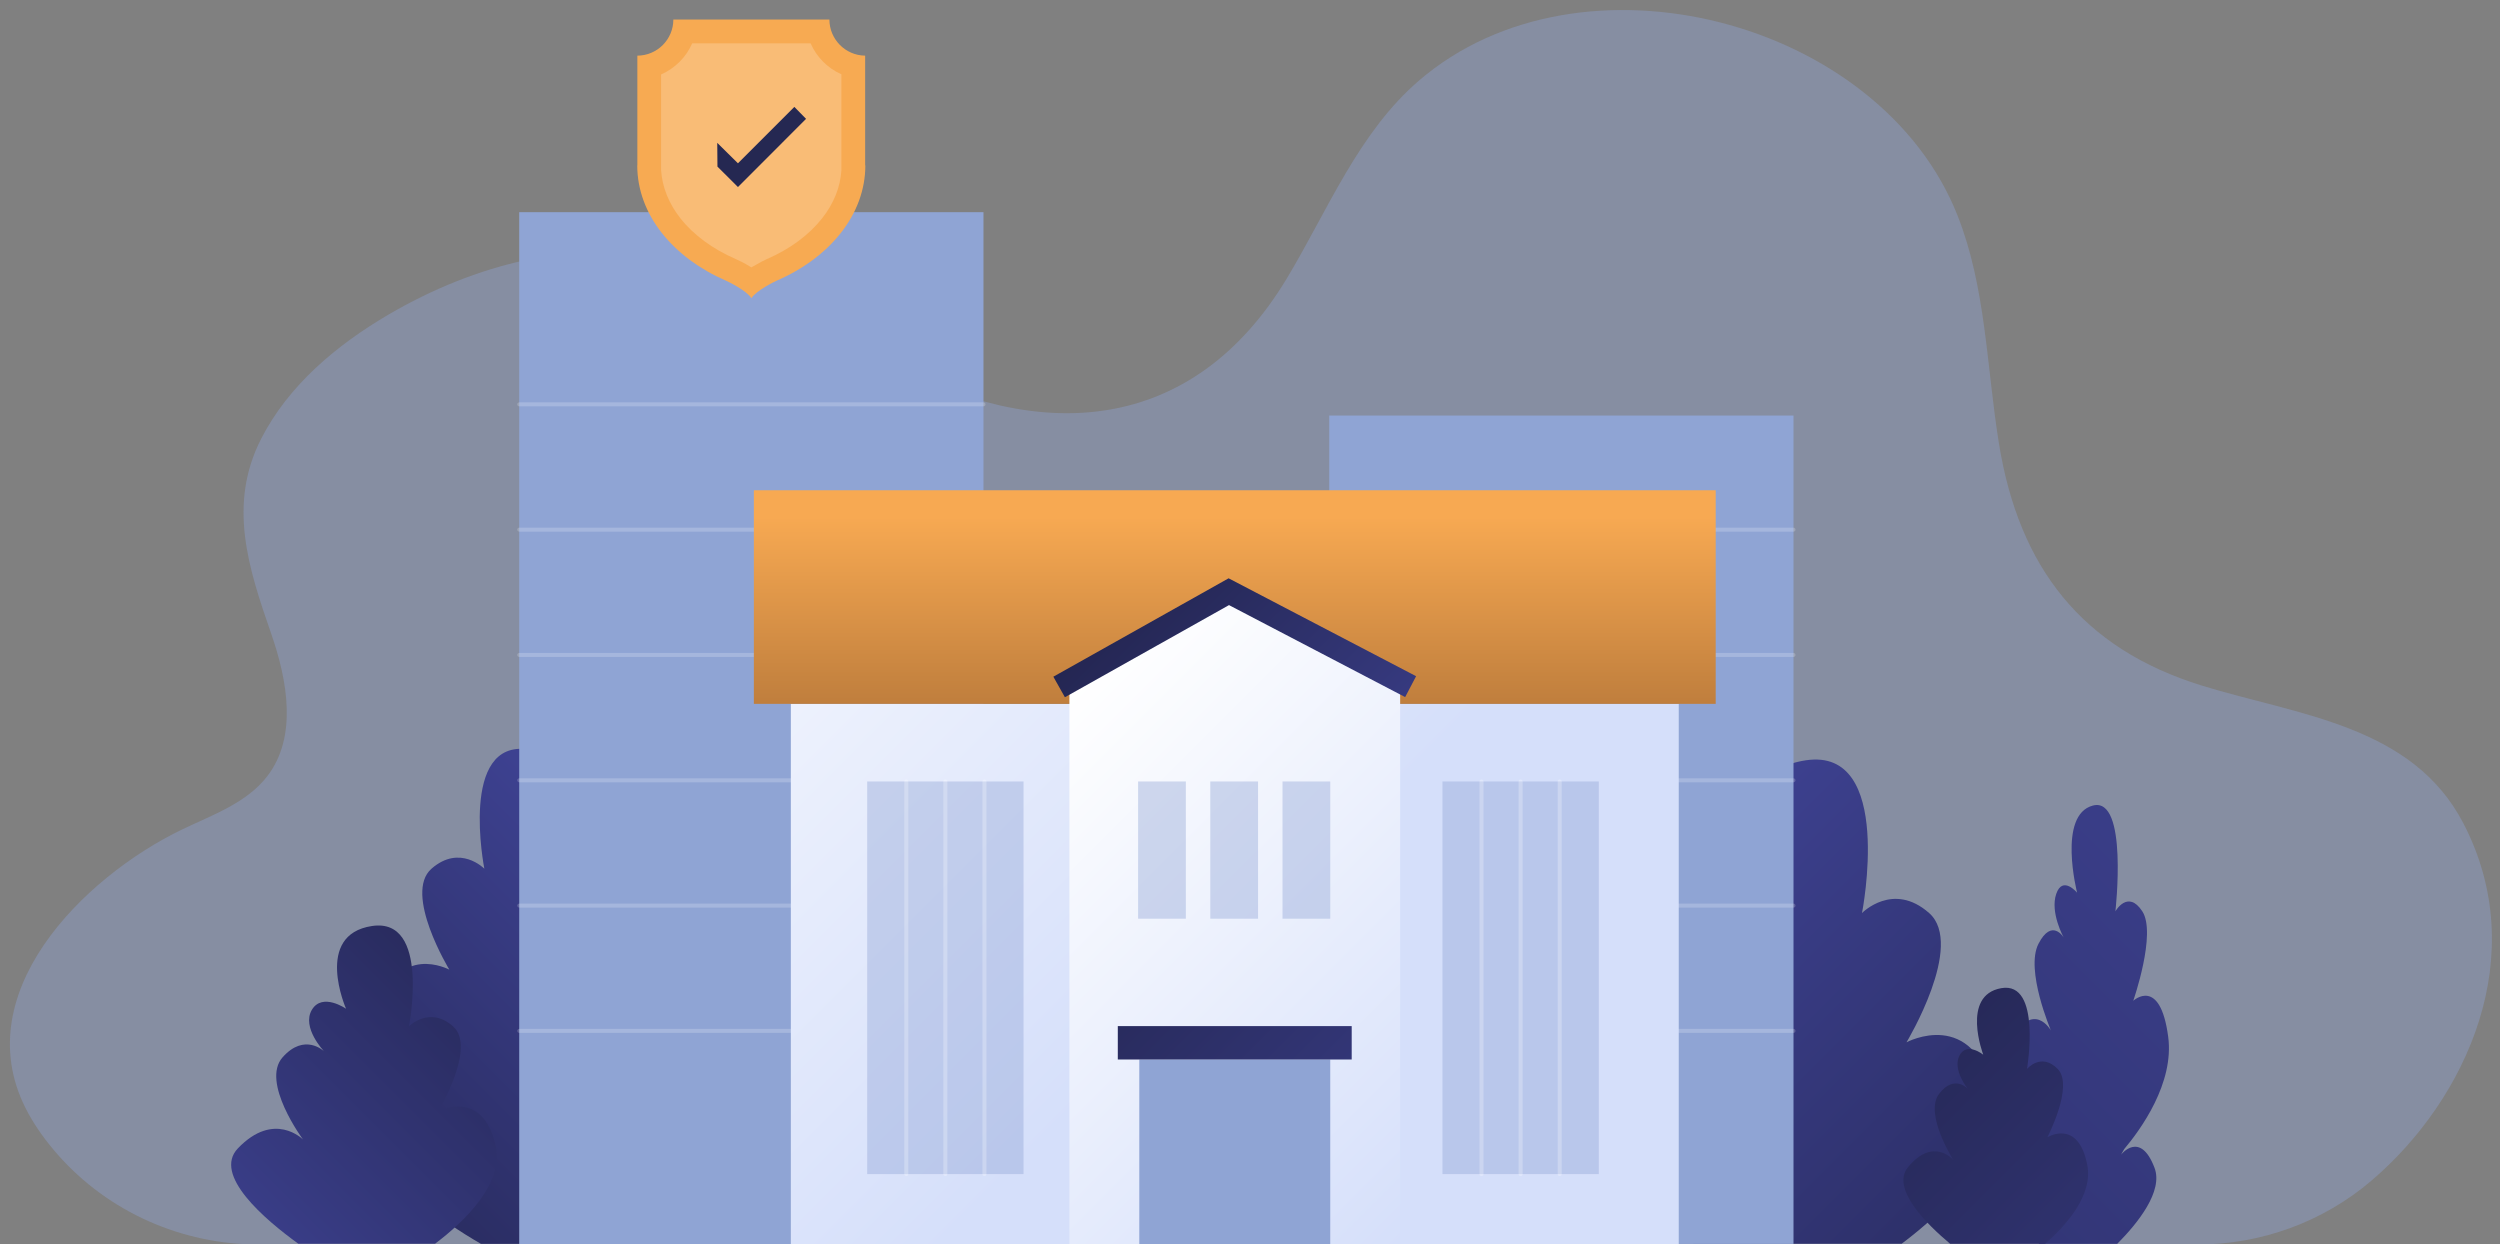 <svg xmlns="http://www.w3.org/2000/svg" xmlns:xlink="http://www.w3.org/1999/xlink" x="0px" y="0px" viewBox="0 0 5000 2489" style="enable-background:new 0 0 5000 2489;" xml:space="preserve"><rect x="0" y="0" width="5000" height="2489" fill="#808080" stroke="none"/><style type="text/css">	.st0{opacity:0.4;fill:#8FA4D4;}	.st1{fill:url(#SVGID_1_);}	.st2{fill:url(#SVGID_00000038411122853140737850000001652644006846681521_);}	.st3{fill:url(#SVGID_00000064329974534489864630000000834185400176182963_);}	.st4{fill:url(#SVGID_00000011716975143549252010000016177599937589192889_);}	.st5{fill:url(#SVGID_00000133516234424564552160000004385573499860857219_);}	.st6{fill:url(#SVGID_00000121986674736554010390000002169931734447955081_);}	.st7{fill:#8FA4D4;}	.st8{opacity:0.2;}	.st9{fill:#FFFFFF;}	.st10{fill:url(#SVGID_00000114789045919801298730000004486176082398869384_);}	.st11{fill:url(#SVGID_00000056423096259834947930000006487900921608493992_);}	.st12{fill:url(#SVGID_00000102519548908272558990000005632195207088454042_);}	.st13{fill:url(#SVGID_00000004519761475890038430000008308067363781048961_);}	.st14{fill:url(#SVGID_00000007396690916186955840000002337435640768273285_);}	.st15{opacity:0.5;}	.st16{opacity:0.5;fill:#FFFFFF;}	.st17{fill:url(#SVGID_00000132059679629615540700000007707342081911846790_);}	.st18{fill:#F7AA52;}	.st19{opacity:0.21;fill:#FFFFFF;enable-background:new    ;}	.st20{fill:#252852;}</style><g id="Layer_1"></g><g id="Layer_2">	<g>		<path class="st0" d="M363.3,1659.4c61.5-29.7,130.4-53.3,171.8-107.7c59.9-78.7,39.8-190.9,7.3-284.3   c-45.5-130.9-87.4-258-20.1-389.8C577,770.4,673.5,689.8,777.3,629c171.4-100.4,377.4-154.6,571.1-110.8   c154.1,34.8,287.5,127.3,425.7,203.8c302.2,167.3,611.2,148.5,800-165.9c81.9-136.5,143.1-291.1,263.8-394.9   c324-278.6,922.2-121.8,1077.1,269.6c57.1,144.1,58.1,303.2,82.9,456.2c40,247.6,165.9,410.1,405.9,484.2   c191.9,59.2,420.4,78.6,522.7,274.9c137.7,264.1,8,551.6-183.6,715.2c-97.1,82.9-221,127.8-348.7,127.8H517.6   c-153.5,0-300.5-64.7-402.1-179.8c-22.9-26-42.9-53.5-58.7-82.2C-73.3,1990.8,166.6,1754.3,363.3,1659.4z"></path>		<linearGradient id="SVGID_1_" gradientUnits="userSpaceOnUse" x1="1675.244" y1="676.865" x2="1194.759" y2="196.38">			<stop offset="0" style="stop-color:#21234B"></stop>			<stop offset="1" style="stop-color:#3F4395"></stop>		</linearGradient>		<path class="st1" d="M1394.1,432.5c-4.5,0-8.1-3.6-8.1-8.1v-57.3c0-4.5,3.6-8.1,8.1-8.1c4.5,0,8.1,3.6,8.1,8.1v57.3   C1402.2,428.8,1398.6,432.5,1394.1,432.5z"></path>					<linearGradient id="SVGID_00000132082379917194748420000012304118015401700494_" gradientUnits="userSpaceOnUse" x1="1786.232" y1="565.878" x2="1305.747" y2="85.393">			<stop offset="0" style="stop-color:#21234B"></stop>			<stop offset="1" style="stop-color:#3F4395"></stop>		</linearGradient>		<path style="fill:url(#SVGID_00000132082379917194748420000012304118015401700494_);" d="M1616.1,432.5c-4.5,0-8.1-3.6-8.1-8.1   v-57.3c0-4.5,3.6-8.1,8.1-8.1c4.5,0,8.1,3.6,8.1,8.1v57.3C1624.2,428.8,1620.6,432.5,1616.1,432.5z"></path>					<linearGradient id="SVGID_00000154416162068527991890000012705627657112447362_" gradientUnits="userSpaceOnUse" x1="2588.38" y1="3666.579" x2="4834.377" y2="1420.583">			<stop offset="0" style="stop-color:#21234B"></stop>			<stop offset="1" style="stop-color:#3F4395"></stop>		</linearGradient>		<path style="fill:url(#SVGID_00000154416162068527991890000012705627657112447362_);" d="M4062.6,2234.6   c-33.6-50.7-63.1-113.5-40.1-155.2c44.4-80.2,79.3-18.6,79.3-18.6s-51.7-120.9-24.9-173.1c26.9-52.3,50.4-12.8,50.4-12.8   s-27.6-50-14.8-87.2c12.8-37.2,41.7-2.3,41.7-2.3s-39.7-155.7,31.6-174.3c71.2-18.6,45,211.5,45,211.5s24.9-44.2,53.8,0   c28.9,44.2-18.1,179-18.1,179s53.8-50,69.9,72c12.3,92.7-55,185.4-88,224.6c-3.9,7.1-6.4,11.2-6.4,11.2s38.2-49.5,67,26.1   c17.9,46.8-33.2,110.6-74.6,152.2h-156.3c-25-42.6-62.8-123.5-42.5-196.2C4044.1,2261.1,4053.5,2243.8,4062.6,2234.6z"></path>					<linearGradient id="SVGID_00000102522880158679912490000017973659662755465147_" gradientUnits="userSpaceOnUse" x1="508.928" y1="2624.437" x2="1383.383" y2="1749.982">			<stop offset="0" style="stop-color:#21234B"></stop>			<stop offset="1" style="stop-color:#3F4395"></stop>		</linearGradient>		<path style="fill:url(#SVGID_00000102522880158679912490000017973659662755465147_);" d="M1299.7,2202.1   c66.1-57.1,124.2-128,78.8-175.1c-87.2-90.5-156-21-156-21s101.8-136.3,48.9-195.3c-52.9-59-99.1-14.4-99.1-14.4   s54.2-56.4,29.1-98.3c-25.1-42-82-2.6-82-2.6s78-175.7-62.1-196.6c-140.1-21-88.6,238.6-88.6,238.6s-48.9-49.8-105.7,0   s35.7,201.9,35.7,201.9s-105.7-56.4-137.5,81.3c-24.1,104.6,108.1,209.1,173.1,253.3c7.6,8,12.6,12.7,12.6,12.7   s-75-55.8-131.7,29.4c-35.1,52.8,65.3,124.7,146.7,171.7h307.4c49.1-48.1,123.5-139.3,83.5-221.3   C1336.2,2232.1,1317.6,2212.6,1299.7,2202.1z"></path>					<linearGradient id="SVGID_00000158707384270926383150000006462359357257450377_" gradientUnits="userSpaceOnUse" x1="4420.899" y1="2906.433" x2="3198.641" y2="1684.174">			<stop offset="0" style="stop-color:#21234B"></stop>			<stop offset="1" style="stop-color:#3F4395"></stop>		</linearGradient>		<path style="fill:url(#SVGID_00000158707384270926383150000006462359357257450377_);" d="M3203.5,2197.2   c110.8-115.8,198.1-26.9,198.1-26.9s-129.3-174.6-62.1-250.1c67.2-75.5,125.9-18.5,125.9-18.5s-68.8-72.2-36.9-125.9   c31.9-53.7,104.1-3.4,104.1-3.4s-99.1-225,78.9-251.8c178-26.9,112.5,305.5,112.5,305.5s62.1-63.8,134.3,0   c72.2,63.8-45.3,258.5-45.3,258.5s134.3-72.2,174.6,104.1c26.7,116.6-97.3,233.3-184.3,298.8h-415.8   C3284.3,2412.9,3126.4,2277.8,3203.5,2197.2z"></path>					<linearGradient id="SVGID_00000058557940036443244890000012068204646033744314_" gradientUnits="userSpaceOnUse" x1="3626.481" y1="1896.013" x2="4788.059" y2="3057.591">			<stop offset="0" style="stop-color:#21234B"></stop>			<stop offset="1" style="stop-color:#3F4395"></stop>		</linearGradient>		<path style="fill:url(#SVGID_00000058557940036443244890000012068204646033744314_);" d="M3816.2,2334.1   c50.6-61.2,90.5-14.2,90.5-14.2s-59.1-92.3-28.4-132.3c30.7-39.9,57.5-9.8,57.5-9.8s-31.5-38.2-16.9-66.6s47.6-1.8,47.6-1.8   s-45.3-118.9,36.1-133.1c81.3-14.2,51.4,161.6,51.4,161.6s28.4-33.7,61.4,0c33,33.7-20.7,136.7-20.7,136.7s61.4-38.2,79.8,55   c12.2,61.7-44.5,123.3-84.2,158h-190C3853.1,2448.1,3781,2376.7,3816.2,2334.1z"></path>					<rect x="1038.5" y="424.4" transform="matrix(-1 -1.224647e-16 1.224647e-16 -1 3005.434 2913.356)" class="st7" width="928.5" height="2064.6"></rect>					<rect x="2658.6" y="831.2" transform="matrix(-1 -1.224647e-16 1.224647e-16 -1 6245.591 3319.091)" class="st7" width="928.5" height="1656.8"></rect>		<g class="st8">			<path class="st9" d="M1967,812.7h-928.5c-2.2,0-4-1.8-4-4c0-2.2,1.8-4,4-4H1967c2.2,0,4,1.8,4,4    C1971,810.9,1969.2,812.7,1967,812.7z"></path>			<path class="st9" d="M1967,1063.3h-928.5c-2.2,0-4-1.8-4-4c0-2.2,1.8-4,4-4H1967c2.2,0,4,1.8,4,4    C1971,1061.5,1969.2,1063.3,1967,1063.3z"></path>			<path class="st9" d="M1967,1313.9h-928.5c-2.2,0-4-1.8-4-4c0-2.2,1.8-4,4-4H1967c2.2,0,4,1.8,4,4    C1971,1312.1,1969.2,1313.9,1967,1313.9z"></path>			<path class="st9" d="M1967,1564.6h-928.5c-2.2,0-4-1.8-4-4c0-2.2,1.8-4,4-4H1967c2.2,0,4,1.8,4,4    C1971,1562.7,1969.2,1564.6,1967,1564.6z"></path>			<path class="st9" d="M1967,1815.2h-928.5c-2.2,0-4-1.8-4-4c0-2.2,1.8-4,4-4H1967c2.2,0,4,1.8,4,4    C1971,1813.4,1969.2,1815.2,1967,1815.2z"></path>			<path class="st9" d="M1967,2065.8h-928.5c-2.2,0-4-1.8-4-4c0-2.2,1.8-4,4-4H1967c2.2,0,4,1.8,4,4    C1971,2064,1969.2,2065.8,1967,2065.8z"></path>		</g>		<g class="st8">			<path class="st9" d="M3587,1063.3h-928.5c-2.2,0-4-1.8-4-4c0-2.2,1.8-4,4-4H3587c2.2,0,4,1.8,4,4    C3591,1061.5,3589.2,1063.3,3587,1063.3z"></path>			<path class="st9" d="M3587,1313.9h-928.5c-2.2,0-4-1.8-4-4c0-2.2,1.8-4,4-4H3587c2.2,0,4,1.8,4,4    C3591,1312.1,3589.2,1313.9,3587,1313.9z"></path>			<path class="st9" d="M3587,1564.6h-928.5c-2.2,0-4-1.8-4-4c0-2.2,1.8-4,4-4H3587c2.2,0,4,1.8,4,4    C3591,1562.7,3589.2,1564.6,3587,1564.6z"></path>			<path class="st9" d="M3587,1815.2h-928.5c-2.2,0-4-1.8-4-4c0-2.2,1.8-4,4-4H3587c2.2,0,4,1.8,4,4    C3591,1813.4,3589.2,1815.2,3587,1815.2z"></path>			<path class="st9" d="M3587,2065.8h-928.5c-2.2,0-4-1.8-4-4c0-2.2,1.8-4,4-4H3587c2.2,0,4,1.8,4,4    C3591,2064,3589.2,2065.8,3587,2065.8z"></path>		</g>					<linearGradient id="SVGID_00000156579858910804597610000002164275328646061440_" gradientUnits="userSpaceOnUse" x1="1243.307" y1="722.116" x2="2450.513" y2="1929.322">			<stop offset="0" style="stop-color:#FFFFFF"></stop>			<stop offset="1" style="stop-color:#D5DFFA"></stop>		</linearGradient>					<rect x="1581.7" y="1407.7" style="fill:url(#SVGID_00000156579858910804597610000002164275328646061440_);" width="1775.8" height="1081.2"></rect>					<linearGradient id="SVGID_00000118396096613692992230000004101560110852700847_" gradientUnits="userSpaceOnUse" x1="2469.554" y1="1348.019" x2="2469.554" y2="207.738" gradientTransform="matrix(-1 0 0 -1 4939.108 2382.255)">			<stop offset="0" style="stop-color:#F7A952"></stop>			<stop offset="0.512" style="stop-color:#A06631"></stop>			<stop offset="0.513" style="stop-color:#FDCB60"></stop>		</linearGradient>		<polygon style="fill:url(#SVGID_00000118396096613692992230000004101560110852700847_);" points="1507.7,1407.7 3431.4,1407.7    3431.4,980.5 1507.7,980.5   "></polygon>					<linearGradient id="SVGID_00000045615915889706787530000001026373472578885799_" gradientUnits="userSpaceOnUse" x1="2034.313" y1="1490.447" x2="2917.945" y2="2374.079">			<stop offset="0" style="stop-color:#FFFFFF"></stop>			<stop offset="1" style="stop-color:#D5DFFA"></stop>		</linearGradient>		<polygon style="fill:url(#SVGID_00000045615915889706787530000001026373472578885799_);" points="2800.3,2489 2138.8,2489    2138.8,1362.4 2457.6,1183.4 2800.3,1362.4   "></polygon>					<linearGradient id="SVGID_00000138538439381695837370000017057108977534217877_" gradientUnits="userSpaceOnUse" x1="2224.402" y1="1116.907" x2="2837.524" y2="1730.028">			<stop offset="0" style="stop-color:#21234B"></stop>			<stop offset="1" style="stop-color:#3F4395"></stop>		</linearGradient>		<polygon style="fill:url(#SVGID_00000138538439381695837370000017057108977534217877_);" points="2129.8,1394.5 2106.7,1353.4    2457.2,1156.6 2832.2,1352.4 2810.3,1394.2 2458,1210.2   "></polygon>		<rect x="2276.2" y="1562.9" class="st0" width="95.5" height="274.5"></rect>		<rect x="1734.4" y="1562.9" class="st0" width="312.7" height="785.3"></rect>		<rect x="2565" y="1562.9" class="st0" width="95.5" height="274.5"></rect>		<rect x="2420.6" y="1562.9" class="st0" width="95.5" height="274.5"></rect>		<rect x="2278.6" y="2119" class="st7" width="381.9" height="370"></rect>					<linearGradient id="SVGID_00000049905100101566946510000011289297476656739727_" gradientUnits="userSpaceOnUse" x1="2121.619" y1="1737.67" x2="2940.176" y2="2556.227">			<stop offset="0" style="stop-color:#21234B"></stop>			<stop offset="1" style="stop-color:#3F4395"></stop>		</linearGradient>					<rect x="2235.6" y="2052.2" style="fill:url(#SVGID_00000049905100101566946510000011289297476656739727_);" width="467.8" height="66.8"></rect>		<rect x="2884.9" y="1562.9" class="st0" width="312.7" height="785.3"></rect>		<g class="st15">			<path class="st16" d="M1890.7,2352.2c-2.2,0-4-1.8-4-4v-785.3c0-2.2,1.8-4,4-4c2.2,0,4,1.8,4,4v785.3    C1894.8,2350.4,1893,2352.2,1890.7,2352.2z"></path>			<path class="st16" d="M1812.6,2352.2c-2.2,0-4-1.8-4-4v-785.3c0-2.2,1.8-4,4-4c2.2,0,4,1.8,4,4v785.3    C1816.6,2350.4,1814.8,2352.2,1812.6,2352.2z"></path>			<path class="st16" d="M1968.9,2352.2c-2.2,0-4-1.8-4-4v-785.3c0-2.2,1.8-4,4-4c2.2,0,4,1.8,4,4v785.3    C1973,2350.4,1971.2,2352.2,1968.9,2352.2z"></path>			<path class="st16" d="M3041.2,2352.2c-2.2,0-4-1.8-4-4v-785.3c0-2.2,1.8-4,4-4c2.2,0,4,1.8,4,4v785.3    C3045.2,2350.4,3043.4,2352.2,3041.2,2352.2z"></path>			<path class="st16" d="M2963,2352.2c-2.2,0-4-1.8-4-4v-785.3c0-2.2,1.8-4,4-4s4,1.8,4,4v785.3    C2967.1,2350.4,2965.3,2352.2,2963,2352.2z"></path>			<path class="st16" d="M3119.4,2352.2c-2.2,0-4-1.8-4-4v-785.3c0-2.2,1.8-4,4-4c2.2,0,4,1.8,4,4v785.3    C3123.4,2350.4,3121.6,2352.2,3119.4,2352.2z"></path>		</g>					<linearGradient id="SVGID_00000095304683363827380760000006398543987615781261_" gradientUnits="userSpaceOnUse" x1="1166.966" y1="1800.475" x2="376.359" y2="2591.082">			<stop offset="0" style="stop-color:#21234B"></stop>			<stop offset="1" style="stop-color:#3F4395"></stop>		</linearGradient>		<path style="fill:url(#SVGID_00000095304683363827380760000006398543987615781261_);" d="M475.8,2296.7   c72.8-76.1,130.2-17.7,130.2-17.7s-85-114.8-40.8-164.4c44.1-49.7,82.8-12.1,82.8-12.1s-45.2-47.4-24.3-82.8   c21-35.3,68.4-2.2,68.4-2.2s-65.1-147.9,51.9-165.5s73.9,200.8,73.9,200.8s40.8-41.9,88.3,0c47.4,41.9-29.8,169.9-29.8,169.9   s88.3-47.4,114.8,68.4c17.5,76.7-64,153.3-121.1,196.4H596.7C528.9,2438.5,425.1,2349.7,475.8,2296.7z"></path>	</g>	<g>		<path class="st18" d="M1274.7,330.9V111.3c39.7-0.1,72-32.4,72-72.3h155.7h0.4h156c0,39.6,32,71.9,71.5,72.3v219.6l0.4-0.3   c0,98.9-71.6,185.1-178.2,231.1c-1.9,0.9-40,19.1-49.7,34.7c-9.9-15.8-48.2-33.9-50.1-34.7c-106.5-46.1-178.2-132.3-178.2-231.1   L1274.7,330.9z"></path>		<path class="st19" d="M1502.8,534.8c1-0.6,2-1.3,3.2-1.9c12.3-7.3,24.1-13.2,27.6-14.7c46.1-19.9,84.3-48.1,110.6-81.5   c23.2-29.4,36.5-62.3,38.6-95.8V148.6c-27.5-12.2-49.6-34.4-61.6-62h-236.8c-12,27.7-34.4,50.1-62.2,62.3v191.9   c2.3,33.4,15.4,66.3,38.6,95.8c26.3,33.4,64.7,61.6,110.6,81.5C1474.2,519.3,1487.7,525.3,1502.8,534.8z"></path>	</g>	<polygon class="st20" points="1588.7,213.8 1475.9,326.6 1434.5,285.7 1434.9,333.2 1475.9,374.1 1612.1,237.7  "></polygon></g><g id="Layer_3"></g></svg>